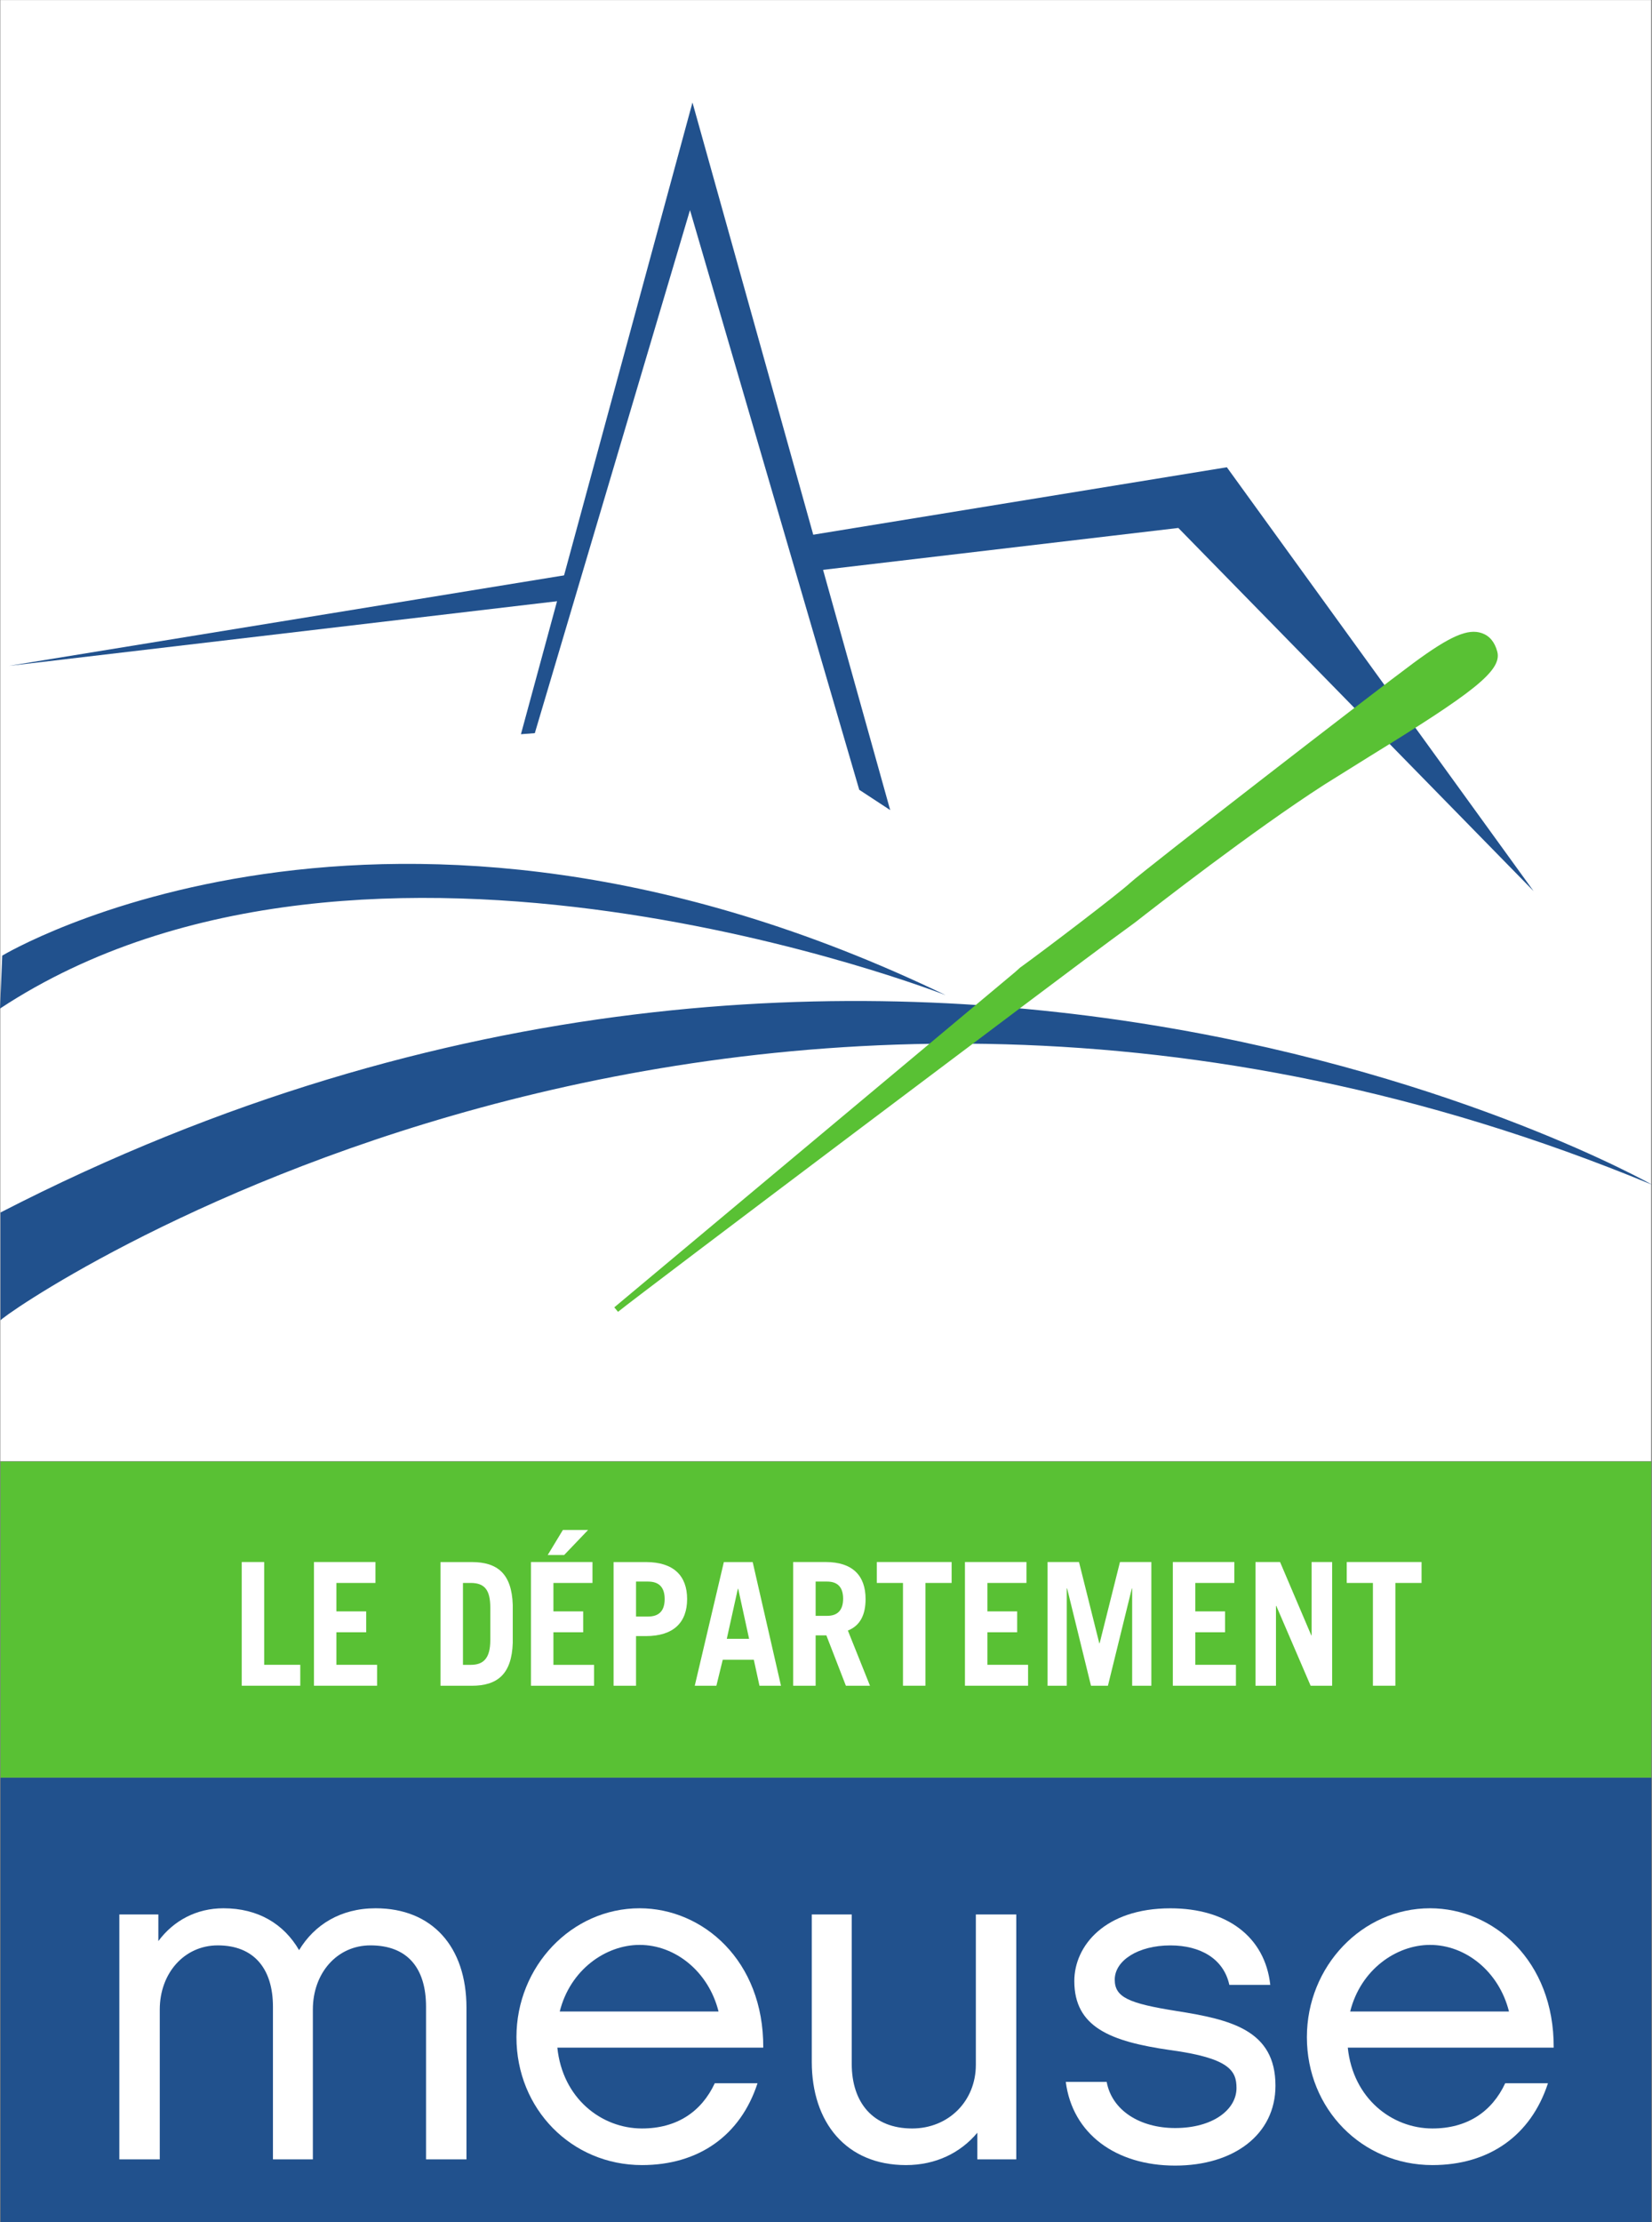 <?xml version="1.0" encoding="UTF-8" standalone="no"?>
<svg
   xmlns:dc="http://purl.org/dc/elements/1.1/"
   xmlns:cc="http://creativecommons.org/ns#"
   xmlns:rdf="http://www.w3.org/1999/02/22-rdf-syntax-ns#"
   xmlns:svg="http://www.w3.org/2000/svg"
   xmlns="http://www.w3.org/2000/svg"
   viewBox="0 0 595 800"
   height="800"
   width="595"
   xml:space="preserve"
   version="1.1"
   id="svg2"><rect x="0" y="0" width="595" height="800" fill="#808080" stroke="none"/><defs
     id="defs6" /><g
     transform="matrix(1.25,0,0,-1.25,0,800)"
     id="g10"><g
       transform="matrix(11.331,0,0,11.328,-5937.311,-90.129)"
       id="g6255"><path
         d="m 523.997,27.305 41.977,0 0,37.146 -41.977,0 0,-37.146 z"
         style="fill:#ffffff;fill-opacity:1;fill-rule:nonzero;stroke:none"
         id="path140" /><g
         id="g6224"><path
           id="path142"
           style="fill:#21518d;fill-opacity:1;fill-rule:nonzero;stroke:none"
           d="m 524.002,7.956 41.978,0 0,11.301 -41.978,0 0,-11.301 z" /><path
           id="path144"
           style="fill:#59c134;fill-opacity:1;fill-rule:nonzero;stroke:none"
           d="m 524.001,19.261 41.977,0 0,8.033 -41.977,0 0,-8.033 z" /><g
           id="g6194"><path
             d="m 530.135,21.596 0,3.145 0.571,0 0,-2.613 0.918,0 0,-0.532 -1.489,0 z"
             style="fill:#ffffff;fill-opacity:1;fill-rule:nonzero;stroke:none"
             id="path146" /><path
             d="m 531.972,21.596 0,3.145 1.564,0 0,-0.532 -0.993,0 0,-0.723 0.757,0 0,-0.531 -0.757,0 0,-0.827 1.034,0 0,-0.532 -1.605,0 z"
             style="fill:#ffffff;fill-opacity:1;fill-rule:nonzero;stroke:none"
             id="path148" /><path
             d="m 535.761,22.127 0.198,0 c 0.315,0 0.497,0.157 0.497,0.627 l 0,0.828 c 0,0.444 -0.141,0.627 -0.497,0.627 l -0.198,0 0,-2.082 z m -0.571,2.613 0.795,0 c 0.653,0 1.017,-0.296 1.042,-1.089 l 0,-0.966 c -0.025,-0.793 -0.389,-1.09 -1.042,-1.09 l -0.795,0 0,3.145 z"
             style="fill:#ffffff;fill-opacity:1;fill-rule:nonzero;stroke:none"
             id="path154" /><path
             d="m 538.942,25.555 -0.608,-0.636 -0.418,0 0.385,0.636 0.641,0 z m -1.452,-3.959 0,3.145 1.564,0 0,-0.532 -0.993,0 0,-0.723 0.757,0 0,-0.531 -0.757,0 0,-0.828 1.034,0 0,-0.531 -1.605,0 z"
             style="fill:#ffffff;fill-opacity:1;fill-rule:nonzero;stroke:none"
             id="path156" /><path
             d="m 540.162,23.355 0.306,0 c 0.281,0 0.422,0.148 0.422,0.445 0,0.296 -0.141,0.444 -0.422,0.444 l -0.306,0 0,-0.889 z m -0.571,-1.759 0,3.144 0.823,0 c 0.704,0 1.047,-0.349 1.047,-0.94 0,-0.593 -0.343,-0.942 -1.047,-0.942 l -0.252,0 0,-1.262 -0.571,0 z"
             style="fill:#ffffff;fill-opacity:1;fill-rule:nonzero;stroke:none"
             id="path158" /><path
             d="m 542.47,22.789 0.567,0 -0.277,1.272 -0.009,0 -0.281,-1.272 z m -0.815,-1.194 0.74,3.145 0.733,0 0.72,-3.145 -0.547,0 -0.144,0.662 -0.79,0 -0.162,-0.662 -0.55,0 z"
             style="fill:#ffffff;fill-opacity:1;fill-rule:nonzero;stroke:none"
             id="path160" /><path
             d="m 544.729,23.373 0.294,0 c 0.252,0 0.405,0.131 0.405,0.436 0,0.304 -0.153,0.435 -0.405,0.435 l -0.294,0 0,-0.871 z m 0.769,-1.777 -0.496,1.28 -0.273,0 0,-1.28 -0.571,0 0,3.145 0.827,0 c 0.687,0 1.014,-0.349 1.014,-0.941 0,-0.392 -0.132,-0.675 -0.45,-0.801 l 0.562,-1.403 -0.613,0 z"
             style="fill:#ffffff;fill-opacity:1;fill-rule:nonzero;stroke:none"
             id="path162" /><path
             d="m 548.187,24.741 0,-0.532 -0.666,0 0,-2.613 -0.571,0 0,2.613 -0.666,0 0,0.532 1.903,0 z"
             style="fill:#ffffff;fill-opacity:1;fill-rule:nonzero;stroke:none"
             id="path164" /><path
             d="m 548.526,21.596 0,3.145 1.564,0 0,-0.532 -0.993,0 0,-0.723 0.757,0 0,-0.531 -0.757,0 0,-0.827 1.034,0 0,-0.532 -1.605,0 z"
             style="fill:#ffffff;fill-opacity:1;fill-rule:nonzero;stroke:none"
             id="path166" /><path
             d="m 550.627,21.596 0,3.145 0.799,0 0.516,-2.065 0.009,0 0.517,2.065 0.798,0 0,-3.145 -0.488,0 0,2.474 -0.008,0 -0.608,-2.474 -0.431,0 -0.607,2.474 -0.009,0 0,-2.474 -0.488,0 z"
             style="fill:#ffffff;fill-opacity:1;fill-rule:nonzero;stroke:none"
             id="path168" /><path
             d="m 553.812,21.596 0,3.145 1.564,0 0,-0.532 -0.993,0 0,-0.723 0.757,0 0,-0.531 -0.757,0 0,-0.827 1.034,0 0,-0.532 -1.605,0 z"
             style="fill:#ffffff;fill-opacity:1;fill-rule:nonzero;stroke:none"
             id="path170" /><path
             d="m 555.914,21.596 0,3.145 0.625,0 0.794,-1.865 0.008,0 0,1.865 0.522,0 0,-3.145 -0.547,0 -0.873,2.03 -0.008,0 0,-2.03 -0.521,0 z"
             style="fill:#ffffff;fill-opacity:1;fill-rule:nonzero;stroke:none"
             id="path172" /><path
             d="m 560.137,24.741 0,-0.532 -0.666,0 0,-2.613 -0.571,0 0,2.613 -0.666,0 0,0.532 1.903,0 z"
             style="fill:#ffffff;fill-opacity:1;fill-rule:nonzero;stroke:none"
             id="path174" /></g><g
           id="g6216"><path
             d="m 524.045,40.158 c 0,0 9.737,5.866 23.993,-1.006 0,0 -14.74,5.784 -24.049,-0.339 l 0.056,1.345 z"
             style="fill:#21518d;fill-opacity:1;fill-rule:nonzero;stroke:none"
             id="path176" /><path
             d="m 565.998,34.334 c 0,0 -19.334,10.965 -41.998,-0.707 l 0,-2.744 c 0,0.137 18.584,13.144 41.998,3.451"
             style="fill:#21518d;fill-opacity:1;fill-rule:nonzero;stroke:none"
             id="path178" /><path
             d="m 555.186,52.574 -10.722,-1.748 0.293,-0.879 9.195,1.084 9.034,-9.233 -7.8,10.776 z"
             style="fill:#21518d;fill-opacity:1;fill-rule:nonzero;stroke:none"
             id="path180" /><path
             d="m 538.695,49.885 -14.485,-2.361 14.324,1.689 0.161,0.672 z"
             style="fill:#21518d;fill-opacity:1;fill-rule:nonzero;stroke:none"
             id="path182" /><path
             d="m 541.597,61.848 -4.362,-16.061 0.353,0.027 3.946,13.298 4.304,-14.738 0.787,-0.516 -5.028,17.99 z"
             style="fill:#21518d;fill-opacity:1;fill-rule:nonzero;stroke:none"
             id="path184" /><path
             d="m 562.062,47.888 c -0.065,0.243 -0.196,0.4 -0.39,0.468 -0.355,0.125 -0.81,-0.073 -1.737,-0.756 -1.006,-0.742 -6.855,-5.267 -7.2,-5.586 -0.304,-0.282 -2.222,-1.741 -2.806,-2.16 -0.005,-0.005 -0.125,-0.113 -0.127,-0.114 -0.002,-0.002 -10.193,-8.524 -10.193,-8.524 l 0.095,-0.114 c 0.454,0.378 11.857,8.957 12.539,9.453 l 0.611,0.448 c 0.485,0.38 2.986,2.328 4.807,3.5 l 1.151,0.718 c 2.596,1.6 3.383,2.176 3.25,2.667"
             style="fill:#59c134;fill-opacity:1;fill-rule:nonzero;stroke:none"
             id="path186" /></g><g
           id="g6209"><path
             d="m 535.85,9.554 -1.028,0 0,3.881 c 0,0.968 -0.459,1.56 -1.414,1.56 -0.847,0 -1.464,-0.701 -1.464,-1.632 l 0,-3.809 -1.015,0 0,3.881 c 0,0.968 -0.484,1.56 -1.403,1.56 -0.846,0 -1.475,-0.701 -1.475,-1.632 l 0,-3.809 -1.028,0 0,6.227 0.992,0 0,-0.677 c 0.386,0.52 0.967,0.834 1.656,0.834 0.883,0 1.536,-0.399 1.923,-1.064 0.387,0.641 1.051,1.064 1.946,1.064 1.439,0 2.31,-0.979 2.31,-2.527 l 0,-3.857 z"
             style="fill:#ffffff;fill-opacity:1;fill-rule:nonzero;stroke:none"
             id="path188" /><path
             d="m 542.26,13.314 c -0.254,1.015 -1.1,1.693 -2.007,1.693 -0.859,0 -1.765,-0.629 -2.031,-1.693 l 4.038,0 z m 0.991,-1.825 c -0.434,-1.331 -1.499,-2.08 -2.938,-2.08 -1.789,0 -3.192,1.426 -3.192,3.252 0,1.801 1.403,3.277 3.132,3.277 1.608,0 3.156,-1.33 3.144,-3.543 l -5.236,0 c 0.133,-1.294 1.125,-2.055 2.152,-2.055 0.883,0 1.512,0.423 1.851,1.149 l 1.087,0 z"
             style="fill:#ffffff;fill-opacity:1;fill-rule:nonzero;stroke:none"
             id="path190" /><path
             d="m 549.831,9.554 -0.991,0 0,0.677 c -0.424,-0.508 -1.053,-0.822 -1.814,-0.822 -1.524,0 -2.395,1.088 -2.395,2.624 l 0,3.748 1.016,0 0,-3.797 c 0,-0.991 0.545,-1.644 1.536,-1.644 0.919,0 1.62,0.689 1.62,1.62 l 0,3.821 1.028,0 0,-6.227 z"
             style="fill:#ffffff;fill-opacity:1;fill-rule:nonzero;stroke:none"
             id="path192" /><path
             d="m 553.871,9.396 c -1.511,0 -2.612,0.81 -2.781,2.128 l 1.04,0 c 0.133,-0.725 0.846,-1.173 1.741,-1.173 0.967,0 1.56,0.472 1.56,1.016 0,0.435 -0.17,0.762 -1.693,0.967 -1.512,0.218 -2.431,0.581 -2.431,1.754 0,0.894 0.775,1.849 2.443,1.849 1.439,0 2.406,-0.725 2.54,-1.946 l -1.041,0 c -0.145,0.665 -0.737,1.003 -1.499,1.003 -0.822,0 -1.415,-0.386 -1.415,-0.87 0,-0.448 0.351,-0.604 1.572,-0.798 1.379,-0.218 2.515,-0.484 2.515,-1.899 0,-1.245 -1.064,-2.031 -2.551,-2.031"
             style="fill:#ffffff;fill-opacity:1;fill-rule:nonzero;stroke:none"
             id="path194" /><path
             d="m 562.36,13.314 c -0.254,1.015 -1.1,1.693 -2.007,1.693 -0.859,0 -1.765,-0.629 -2.031,-1.693 l 4.038,0 z m 0.991,-1.825 c -0.434,-1.331 -1.498,-2.08 -2.938,-2.08 -1.789,0 -3.192,1.426 -3.192,3.252 0,1.801 1.403,3.277 3.132,3.277 1.609,0 3.156,-1.33 3.144,-3.543 l -5.236,0 c 0.133,-1.294 1.125,-2.055 2.152,-2.055 0.883,0 1.512,0.423 1.851,1.149 l 1.087,0 z"
             style="fill:#ffffff;fill-opacity:1;fill-rule:nonzero;stroke:none"
             id="path196" /></g></g></g></g></svg>